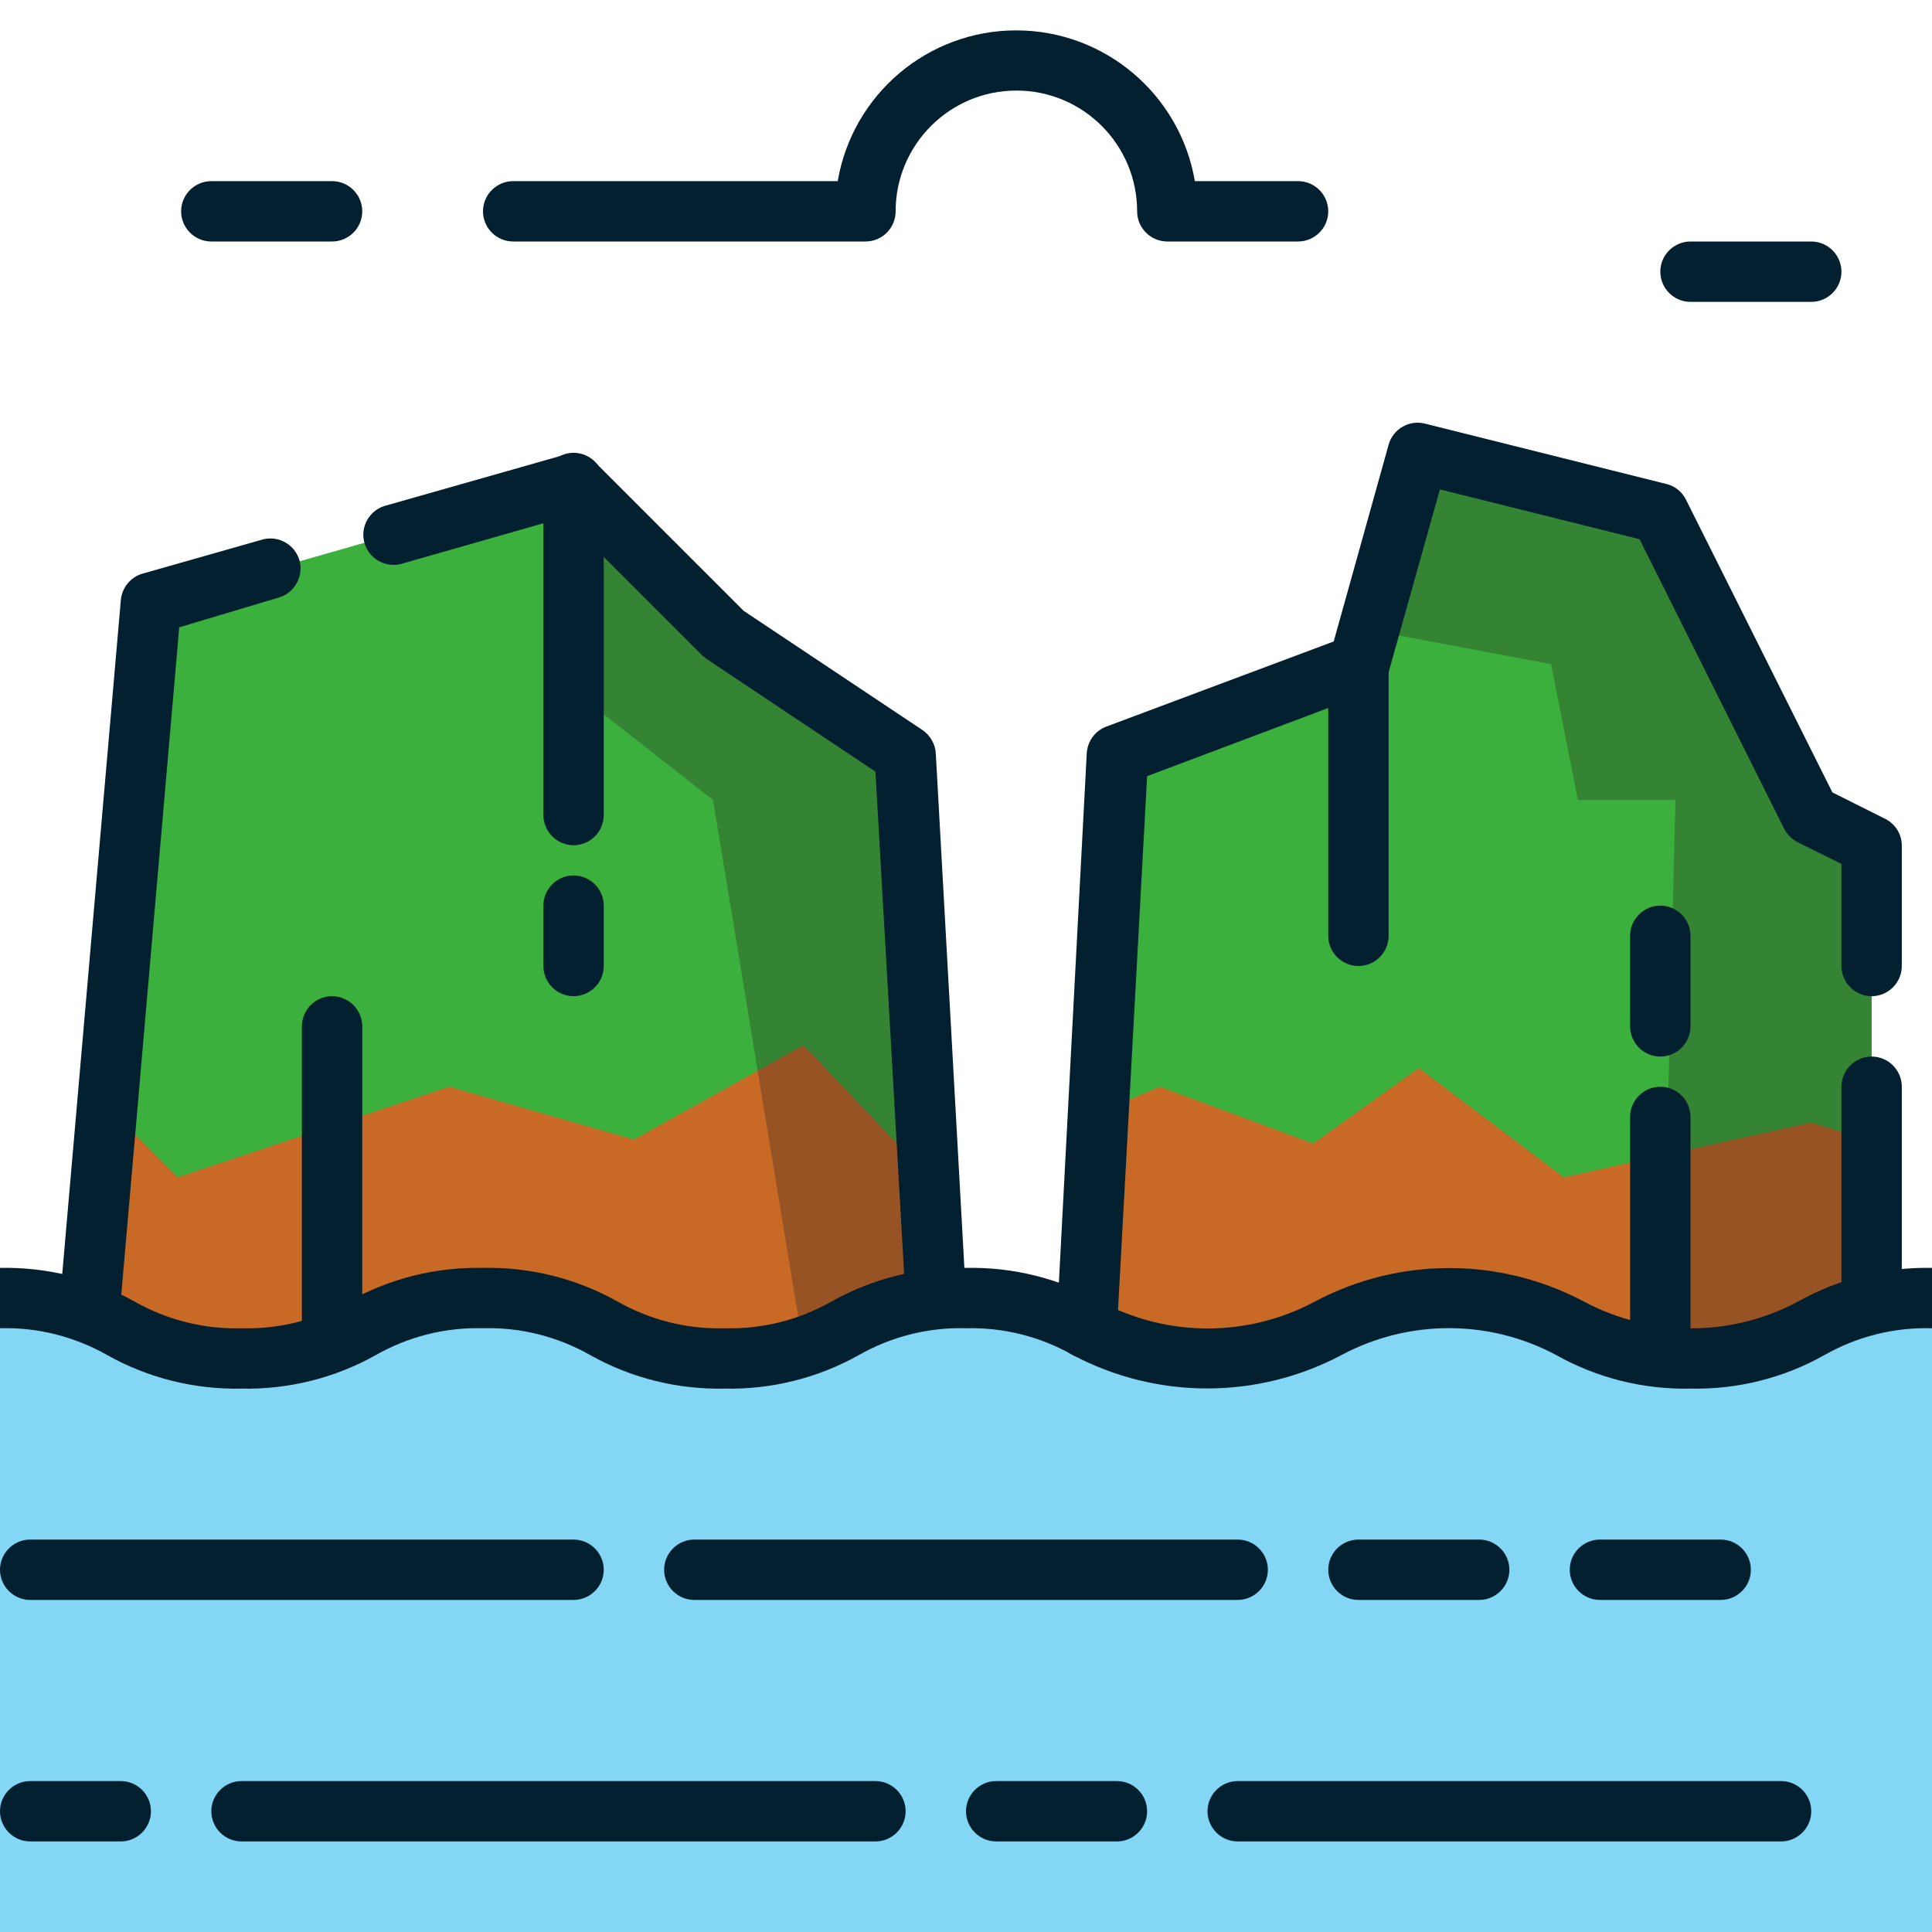 <?xml version="1.0" encoding="UTF-8"?>
<svg xmlns="http://www.w3.org/2000/svg" xmlns:xlink="http://www.w3.org/1999/xlink" width="40px" height="40px" viewBox="0 0 40 40" version="1.1">
<defs>
<filter id="alpha" filterUnits="objectBoundingBox" x="0%" y="0%" width="100%" height="100%">
  <feColorMatrix type="matrix" in="SourceGraphic" values="0 0 0 0 1 0 0 0 0 1 0 0 0 0 1 0 0 0 1 0"/>
</filter>
<mask id="mask0">
  <g filter="url(#alpha)">
<rect x="0" y="0" width="40" height="40" style="fill:rgb(0%,0%,0%);fill-opacity:0.302;stroke:none;"/>
  </g>
</mask>
<clipPath id="clip1">
  <rect x="0" y="0" width="40" height="40"/>
</clipPath>
<g id="surface5" clip-path="url(#clip1)">
<path style=" stroke:none;fill-rule:nonzero;fill:rgb(13.725%,12.157%,12.549%);fill-opacity:1;" d="M 19.375 26.875 L 16.875 29.375 L 14.762 16.562 L 11.875 14.301 L 11.875 10 L 15 13.125 L 18.75 15.625 Z M 19.375 26.875 "/>
</g>
<mask id="mask1">
  <g filter="url(#alpha)">
<rect x="0" y="0" width="40" height="40" style="fill:rgb(0%,0%,0%);fill-opacity:0.302;stroke:none;"/>
  </g>
</mask>
<clipPath id="clip2">
  <rect x="0" y="0" width="40" height="40"/>
</clipPath>
<g id="surface8" clip-path="url(#clip2)">
<path style=" stroke:none;fill-rule:nonzero;fill:rgb(13.725%,12.157%,12.549%);fill-opacity:1;" d="M 38.75 17.5 L 38.75 28.75 L 34.375 29.375 L 34.688 16.562 L 32.668 16.562 L 32.113 13.75 L 29.562 13.27 L 28.332 13.039 L 29.375 9.375 L 34.375 10.625 L 37.5 16.875 Z M 38.75 17.5 "/>
</g>
</defs>
<g id="surface1">
<path style=" stroke:none;fill-rule:nonzero;fill:rgb(23.137%,69.02%,23.529%);fill-opacity:1;" d="M 38.75 17.5 L 38.75 26.801 L 34.688 26.977 L 22.5 27.5 L 22.738 23.043 L 23.125 15.625 L 28.125 13.75 L 28.332 13.039 L 29.375 9.375 L 34.375 10.625 L 37.5 16.875 Z M 38.75 17.5 "/>
<path style=" stroke:none;fill-rule:nonzero;fill:rgb(23.137%,69.02%,23.529%);fill-opacity:1;" d="M 36.945 17.992 C 36.699 17.871 36.504 17.676 36.383 17.43 L 33.512 11.699 L 30.242 10.883 L 29.562 13.27 L 29.324 14.094 C 29.215 14.473 28.934 14.781 28.562 14.918 L 24.332 16.508 L 24.012 22.5 L 23.82 26.195 L 34.688 25.727 L 37.5 25.625 L 37.5 18.273 Z M 36.945 17.992 "/>
<path style=" stroke:none;fill-rule:nonzero;fill:rgb(78.431%,41.569%,14.51%);fill-opacity:1;" d="M 38.75 23.625 L 38.75 28.75 L 35 29.375 L 22.5 28.75 L 22.738 23.043 L 24.012 22.5 L 27.188 23.676 L 29.375 22.113 L 32.375 24.375 L 34.688 23.863 L 37.5 23.242 Z M 38.75 23.625 "/>
<path style=" stroke:none;fill-rule:nonzero;fill:rgb(23.137%,69.02%,23.529%);fill-opacity:1;" d="M 19.375 26.875 L 1.875 26.875 L 2.219 22.918 L 3.125 12.5 L 11.875 10 L 15 13.125 L 18.75 15.625 L 19.238 24.375 Z M 19.375 26.875 "/>
<path style=" stroke:none;fill-rule:nonzero;fill:rgb(23.137%,69.02%,23.529%);fill-opacity:1;" d="M 17.906 22.977 L 17.539 16.32 L 14.305 14.164 C 14.238 14.121 14.172 14.066 14.117 14.008 L 11.875 11.77 L 11.512 11.406 L 4.293 13.461 L 3.375 24.086 L 3.238 25.625 L 18.055 25.625 Z M 17.906 22.977 "/>
<path style=" stroke:none;fill-rule:nonzero;fill:rgb(78.431%,41.569%,14.51%);fill-opacity:1;" d="M 19.375 28.75 L 1.25 31.875 L 2.219 22.918 L 3.676 24.375 L 9.301 22.5 L 13.125 23.594 L 15.75 22.133 L 16.637 21.637 L 17.906 22.977 L 19.238 24.375 Z M 19.375 28.75 "/>
<use xlink:href="#surface5" mask="url(#mask0)"/>
<use xlink:href="#surface8" mask="url(#mask1)"/>
<path style=" stroke:none;fill-rule:nonzero;fill:rgb(51.765%,84.314%,95.686%);fill-opacity:1;" d="M 40 26.875 C 37.5 26.875 37.5 28.125 35 28.125 C 32.5 28.125 32.5 26.875 30 26.875 C 27.5 26.875 27.5 28.125 25 28.125 C 22.5 28.125 22.5 26.875 20 26.875 C 17.5 26.875 17.5 28.125 15 28.125 C 12.5 28.125 12.5 26.875 10 26.875 C 7.5 26.875 7.5 28.125 5 28.125 C 2.5 28.125 2.5 26.875 0 26.875 L 0 40 L 40 40 Z M 40 26.875 "/>
<path style=" stroke:none;fill-rule:nonzero;fill:rgb(1.176%,12.549%,18.824%);fill-opacity:1;" d="M 25.625 33.125 L 14.375 33.125 C 14.031 33.125 13.75 32.844 13.75 32.5 C 13.75 32.156 14.031 31.875 14.375 31.875 L 25.625 31.875 C 25.969 31.875 26.25 32.156 26.25 32.5 C 26.25 32.844 25.969 33.125 25.625 33.125 Z M 25.625 33.125 "/>
<path style=" stroke:none;fill-rule:nonzero;fill:rgb(1.176%,12.549%,18.824%);fill-opacity:1;" d="M 36.875 38.125 L 25.625 38.125 C 25.281 38.125 25 37.844 25 37.5 C 25 37.156 25.281 36.875 25.625 36.875 L 36.875 36.875 C 37.219 36.875 37.5 37.156 37.5 37.5 C 37.5 37.844 37.219 38.125 36.875 38.125 Z M 36.875 38.125 "/>
<path style=" stroke:none;fill-rule:nonzero;fill:rgb(1.176%,12.549%,18.824%);fill-opacity:1;" d="M 18.125 38.125 L 5 38.125 C 4.656 38.125 4.375 37.844 4.375 37.5 C 4.375 37.156 4.656 36.875 5 36.875 L 18.125 36.875 C 18.469 36.875 18.75 37.156 18.75 37.5 C 18.75 37.844 18.469 38.125 18.125 38.125 Z M 18.125 38.125 "/>
<path style=" stroke:none;fill-rule:nonzero;fill:rgb(1.176%,12.549%,18.824%);fill-opacity:1;" d="M 11.875 33.125 L 0.625 33.125 C 0.281 33.125 0 32.844 0 32.5 C 0 32.156 0.281 31.875 0.625 31.875 L 11.875 31.875 C 12.219 31.875 12.5 32.156 12.5 32.5 C 12.5 32.844 12.219 33.125 11.875 33.125 Z M 11.875 33.125 "/>
<path style=" stroke:none;fill-rule:nonzero;fill:rgb(1.176%,12.549%,18.824%);fill-opacity:1;" d="M 30.625 33.125 L 28.125 33.125 C 27.781 33.125 27.5 32.844 27.5 32.5 C 27.5 32.156 27.781 31.875 28.125 31.875 L 30.625 31.875 C 30.969 31.875 31.25 32.156 31.25 32.5 C 31.25 32.844 30.969 33.125 30.625 33.125 Z M 30.625 33.125 "/>
<path style=" stroke:none;fill-rule:nonzero;fill:rgb(1.176%,12.549%,18.824%);fill-opacity:1;" d="M 34.375 21.875 C 34.031 21.875 33.75 21.594 33.75 21.25 L 33.75 19.375 C 33.75 19.031 34.031 18.75 34.375 18.75 C 34.719 18.75 35 19.031 35 19.375 L 35 21.25 C 35 21.594 34.719 21.875 34.375 21.875 Z M 34.375 21.875 "/>
<path style=" stroke:none;fill-rule:nonzero;fill:rgb(1.176%,12.549%,18.824%);fill-opacity:1;" d="M 11.875 20.625 C 11.531 20.625 11.25 20.344 11.25 20 L 11.25 18.75 C 11.25 18.406 11.531 18.125 11.875 18.125 C 12.219 18.125 12.5 18.406 12.5 18.75 L 12.5 20 C 12.5 20.344 12.219 20.625 11.875 20.625 Z M 11.875 20.625 "/>
<path style=" stroke:none;fill-rule:nonzero;fill:rgb(1.176%,12.549%,18.824%);fill-opacity:1;" d="M 23.125 38.125 L 20.625 38.125 C 20.281 38.125 20 37.844 20 37.5 C 20 37.156 20.281 36.875 20.625 36.875 L 23.125 36.875 C 23.469 36.875 23.75 37.156 23.75 37.5 C 23.75 37.844 23.469 38.125 23.125 38.125 Z M 23.125 38.125 "/>
<path style=" stroke:none;fill-rule:nonzero;fill:rgb(1.176%,12.549%,18.824%);fill-opacity:1;" d="M 2.5 38.125 L 0.625 38.125 C 0.281 38.125 0 37.844 0 37.5 C 0 37.156 0.281 36.875 0.625 36.875 L 2.5 36.875 C 2.844 36.875 3.125 37.156 3.125 37.5 C 3.125 37.844 2.844 38.125 2.5 38.125 Z M 2.5 38.125 "/>
<path style=" stroke:none;fill-rule:nonzero;fill:rgb(1.176%,12.549%,18.824%);fill-opacity:1;" d="M 35.625 33.125 L 33.125 33.125 C 32.781 33.125 32.5 32.844 32.5 32.5 C 32.5 32.156 32.781 31.875 33.125 31.875 L 35.625 31.875 C 35.969 31.875 36.25 32.156 36.25 32.5 C 36.25 32.844 35.969 33.125 35.625 33.125 Z M 35.625 33.125 "/>
<path style=" stroke:none;fill-rule:nonzero;fill:rgb(1.176%,12.549%,18.824%);fill-opacity:1;" d="M 35 28.75 C 34.027 28.77 33.066 28.531 32.219 28.055 C 30.832 27.312 29.164 27.312 27.773 28.055 C 26.035 28.977 23.953 28.977 22.211 28.055 C 21.539 27.672 20.773 27.48 20 27.5 C 19.223 27.477 18.457 27.672 17.781 28.055 C 16.934 28.531 15.973 28.77 15 28.75 C 14.027 28.77 13.066 28.531 12.219 28.055 C 11.543 27.672 10.777 27.477 10 27.5 C 9.223 27.477 8.457 27.672 7.781 28.055 C 6.934 28.531 5.973 28.77 5 28.75 C 4.027 28.77 3.066 28.531 2.219 28.055 C 1.543 27.672 0.777 27.477 0 27.5 L 0 26.25 C 0.973 26.23 1.934 26.469 2.781 26.945 C 3.457 27.328 4.223 27.523 5 27.5 C 5.777 27.523 6.543 27.328 7.219 26.945 C 8.066 26.469 9.027 26.23 10 26.25 C 10.973 26.23 11.934 26.469 12.781 26.945 C 13.457 27.328 14.223 27.523 15 27.5 C 15.777 27.523 16.543 27.328 17.219 26.945 C 18.066 26.469 19.027 26.23 20 26.25 C 20.973 26.23 21.934 26.469 22.781 26.945 C 24.168 27.691 25.836 27.691 27.227 26.945 C 28.965 26.023 31.047 26.023 32.789 26.945 C 34.176 27.688 35.844 27.688 37.23 26.945 C 38.078 26.473 39.031 26.23 40 26.25 L 40 27.5 C 39.223 27.477 38.453 27.668 37.773 28.055 C 36.93 28.531 35.969 28.77 35 28.75 Z M 35 28.75 "/>
<path style=" stroke:none;fill-rule:nonzero;fill:rgb(1.176%,12.549%,18.824%);fill-opacity:1;" d="M 19.375 27.5 C 19.043 27.5 18.77 27.242 18.75 26.914 L 18.125 15.977 L 14.637 13.648 L 14.543 13.574 L 11.68 10.711 L 8.289 11.68 C 7.965 11.754 7.637 11.562 7.547 11.246 C 7.453 10.926 7.629 10.59 7.945 10.48 L 11.695 9.414 C 11.914 9.344 12.156 9.406 12.32 9.57 L 15.398 12.648 L 19.102 15.117 C 19.262 15.23 19.367 15.41 19.375 15.605 L 20 26.855 C 20.012 27.195 19.75 27.48 19.414 27.5 Z M 19.375 27.5 "/>
<path style=" stroke:none;fill-rule:nonzero;fill:rgb(1.176%,12.549%,18.824%);fill-opacity:1;" d="M 1.875 27.5 L 1.82 27.5 C 1.652 27.484 1.5 27.406 1.391 27.277 C 1.285 27.148 1.234 26.984 1.25 26.82 L 2.5 12.445 C 2.516 12.176 2.699 11.945 2.957 11.875 L 5.457 11.164 C 5.781 11.09 6.105 11.281 6.199 11.598 C 6.289 11.918 6.113 12.254 5.801 12.363 L 3.711 12.988 L 2.5 26.93 C 2.473 27.254 2.199 27.5 1.875 27.5 Z M 1.875 27.5 "/>
<path style=" stroke:none;fill-rule:nonzero;fill:rgb(1.176%,12.549%,18.824%);fill-opacity:1;" d="M 38.75 27.426 C 38.406 27.426 38.125 27.145 38.125 26.801 L 38.125 22.5 C 38.125 22.156 38.406 21.875 38.75 21.875 C 39.094 21.875 39.375 22.156 39.375 22.5 L 39.375 26.801 C 39.375 27.145 39.094 27.426 38.75 27.426 Z M 38.75 27.426 "/>
<path style=" stroke:none;fill-rule:nonzero;fill:rgb(1.176%,12.549%,18.824%);fill-opacity:1;" d="M 22.5 28.125 L 22.469 28.125 C 22.305 28.117 22.148 28.043 22.035 27.922 C 21.926 27.797 21.867 27.633 21.875 27.469 L 22.5 15.594 C 22.516 15.348 22.672 15.129 22.906 15.043 L 27.613 13.281 L 28.75 9.207 C 28.84 8.883 29.172 8.688 29.5 8.77 L 34.5 10.02 C 34.676 10.062 34.824 10.18 34.906 10.344 L 37.938 16.406 L 39 16.938 C 39.223 17.035 39.371 17.254 39.375 17.5 L 39.375 20 C 39.375 20.344 39.094 20.625 38.75 20.625 C 38.406 20.625 38.125 20.344 38.125 20 L 38.125 17.887 L 37.219 17.438 C 37.098 17.375 37 17.277 36.938 17.156 L 33.945 11.164 L 29.812 10.133 L 28.75 13.918 C 28.695 14.109 28.555 14.262 28.367 14.332 L 23.75 16.07 L 23.125 27.531 C 23.109 27.863 22.832 28.125 22.5 28.125 Z M 22.5 28.125 "/>
<path style=" stroke:none;fill-rule:nonzero;fill:rgb(1.176%,12.549%,18.824%);fill-opacity:1;" d="M 11.875 17.5 C 11.531 17.5 11.25 17.219 11.25 16.875 L 11.25 10 C 11.25 9.656 11.531 9.375 11.875 9.375 C 12.219 9.375 12.5 9.656 12.5 10 L 12.5 16.875 C 12.5 17.219 12.219 17.5 11.875 17.5 Z M 11.875 17.5 "/>
<path style=" stroke:none;fill-rule:nonzero;fill:rgb(1.176%,12.549%,18.824%);fill-opacity:1;" d="M 6.875 28.125 C 6.531 28.125 6.25 27.844 6.25 27.5 L 6.25 21.25 C 6.25 20.906 6.531 20.625 6.875 20.625 C 7.219 20.625 7.5 20.906 7.5 21.25 L 7.5 27.5 C 7.5 27.844 7.219 28.125 6.875 28.125 Z M 6.875 28.125 "/>
<path style=" stroke:none;fill-rule:nonzero;fill:rgb(1.176%,12.549%,18.824%);fill-opacity:1;" d="M 28.125 20 C 27.781 20 27.5 19.719 27.5 19.375 L 27.5 13.75 C 27.5 13.406 27.781 13.125 28.125 13.125 C 28.469 13.125 28.75 13.406 28.75 13.75 L 28.75 19.375 C 28.75 19.719 28.469 20 28.125 20 Z M 28.125 20 "/>
<path style=" stroke:none;fill-rule:nonzero;fill:rgb(1.176%,12.549%,18.824%);fill-opacity:1;" d="M 34.375 28.125 C 34.031 28.125 33.75 27.844 33.75 27.5 L 33.75 23.125 C 33.75 22.781 34.031 22.5 34.375 22.5 C 34.719 22.5 35 22.781 35 23.125 L 35 27.5 C 35 27.844 34.719 28.125 34.375 28.125 Z M 34.375 28.125 "/>
<path style=" stroke:none;fill-rule:nonzero;fill:rgb(1.176%,12.549%,18.824%);fill-opacity:1;" d="M 6.875 5 L 4.375 5 C 4.031 5 3.75 4.719 3.75 4.375 C 3.75 4.031 4.031 3.75 4.375 3.75 L 6.875 3.75 C 7.219 3.75 7.5 4.031 7.5 4.375 C 7.5 4.719 7.219 5 6.875 5 Z M 6.875 5 "/>
<path style=" stroke:none;fill-rule:nonzero;fill:rgb(1.176%,12.549%,18.824%);fill-opacity:1;" d="M 37.5 6.25 L 35 6.25 C 34.656 6.25 34.375 5.969 34.375 5.625 C 34.375 5.281 34.656 5 35 5 L 37.5 5 C 37.844 5 38.125 5.281 38.125 5.625 C 38.125 5.969 37.844 6.25 37.5 6.25 Z M 37.5 6.25 "/>
<path style=" stroke:none;fill-rule:nonzero;fill:rgb(1.176%,12.549%,18.824%);fill-opacity:1;" d="M 26.875 5 L 24.168 5 C 23.824 5 23.543 4.719 23.543 4.375 C 23.543 2.996 22.426 1.875 21.043 1.875 C 19.664 1.875 18.543 2.996 18.543 4.375 C 18.543 4.719 18.266 5 17.918 5 L 10.625 5 C 10.281 5 10 4.719 10 4.375 C 10 4.031 10.281 3.75 10.625 3.75 L 17.344 3.75 C 17.652 1.949 19.211 0.629 21.039 0.629 C 22.867 0.629 24.43 1.949 24.738 3.75 L 26.875 3.75 C 27.219 3.75 27.5 4.031 27.5 4.375 C 27.5 4.719 27.219 5 26.875 5 Z M 26.875 5 "/>
</g>
</svg>
